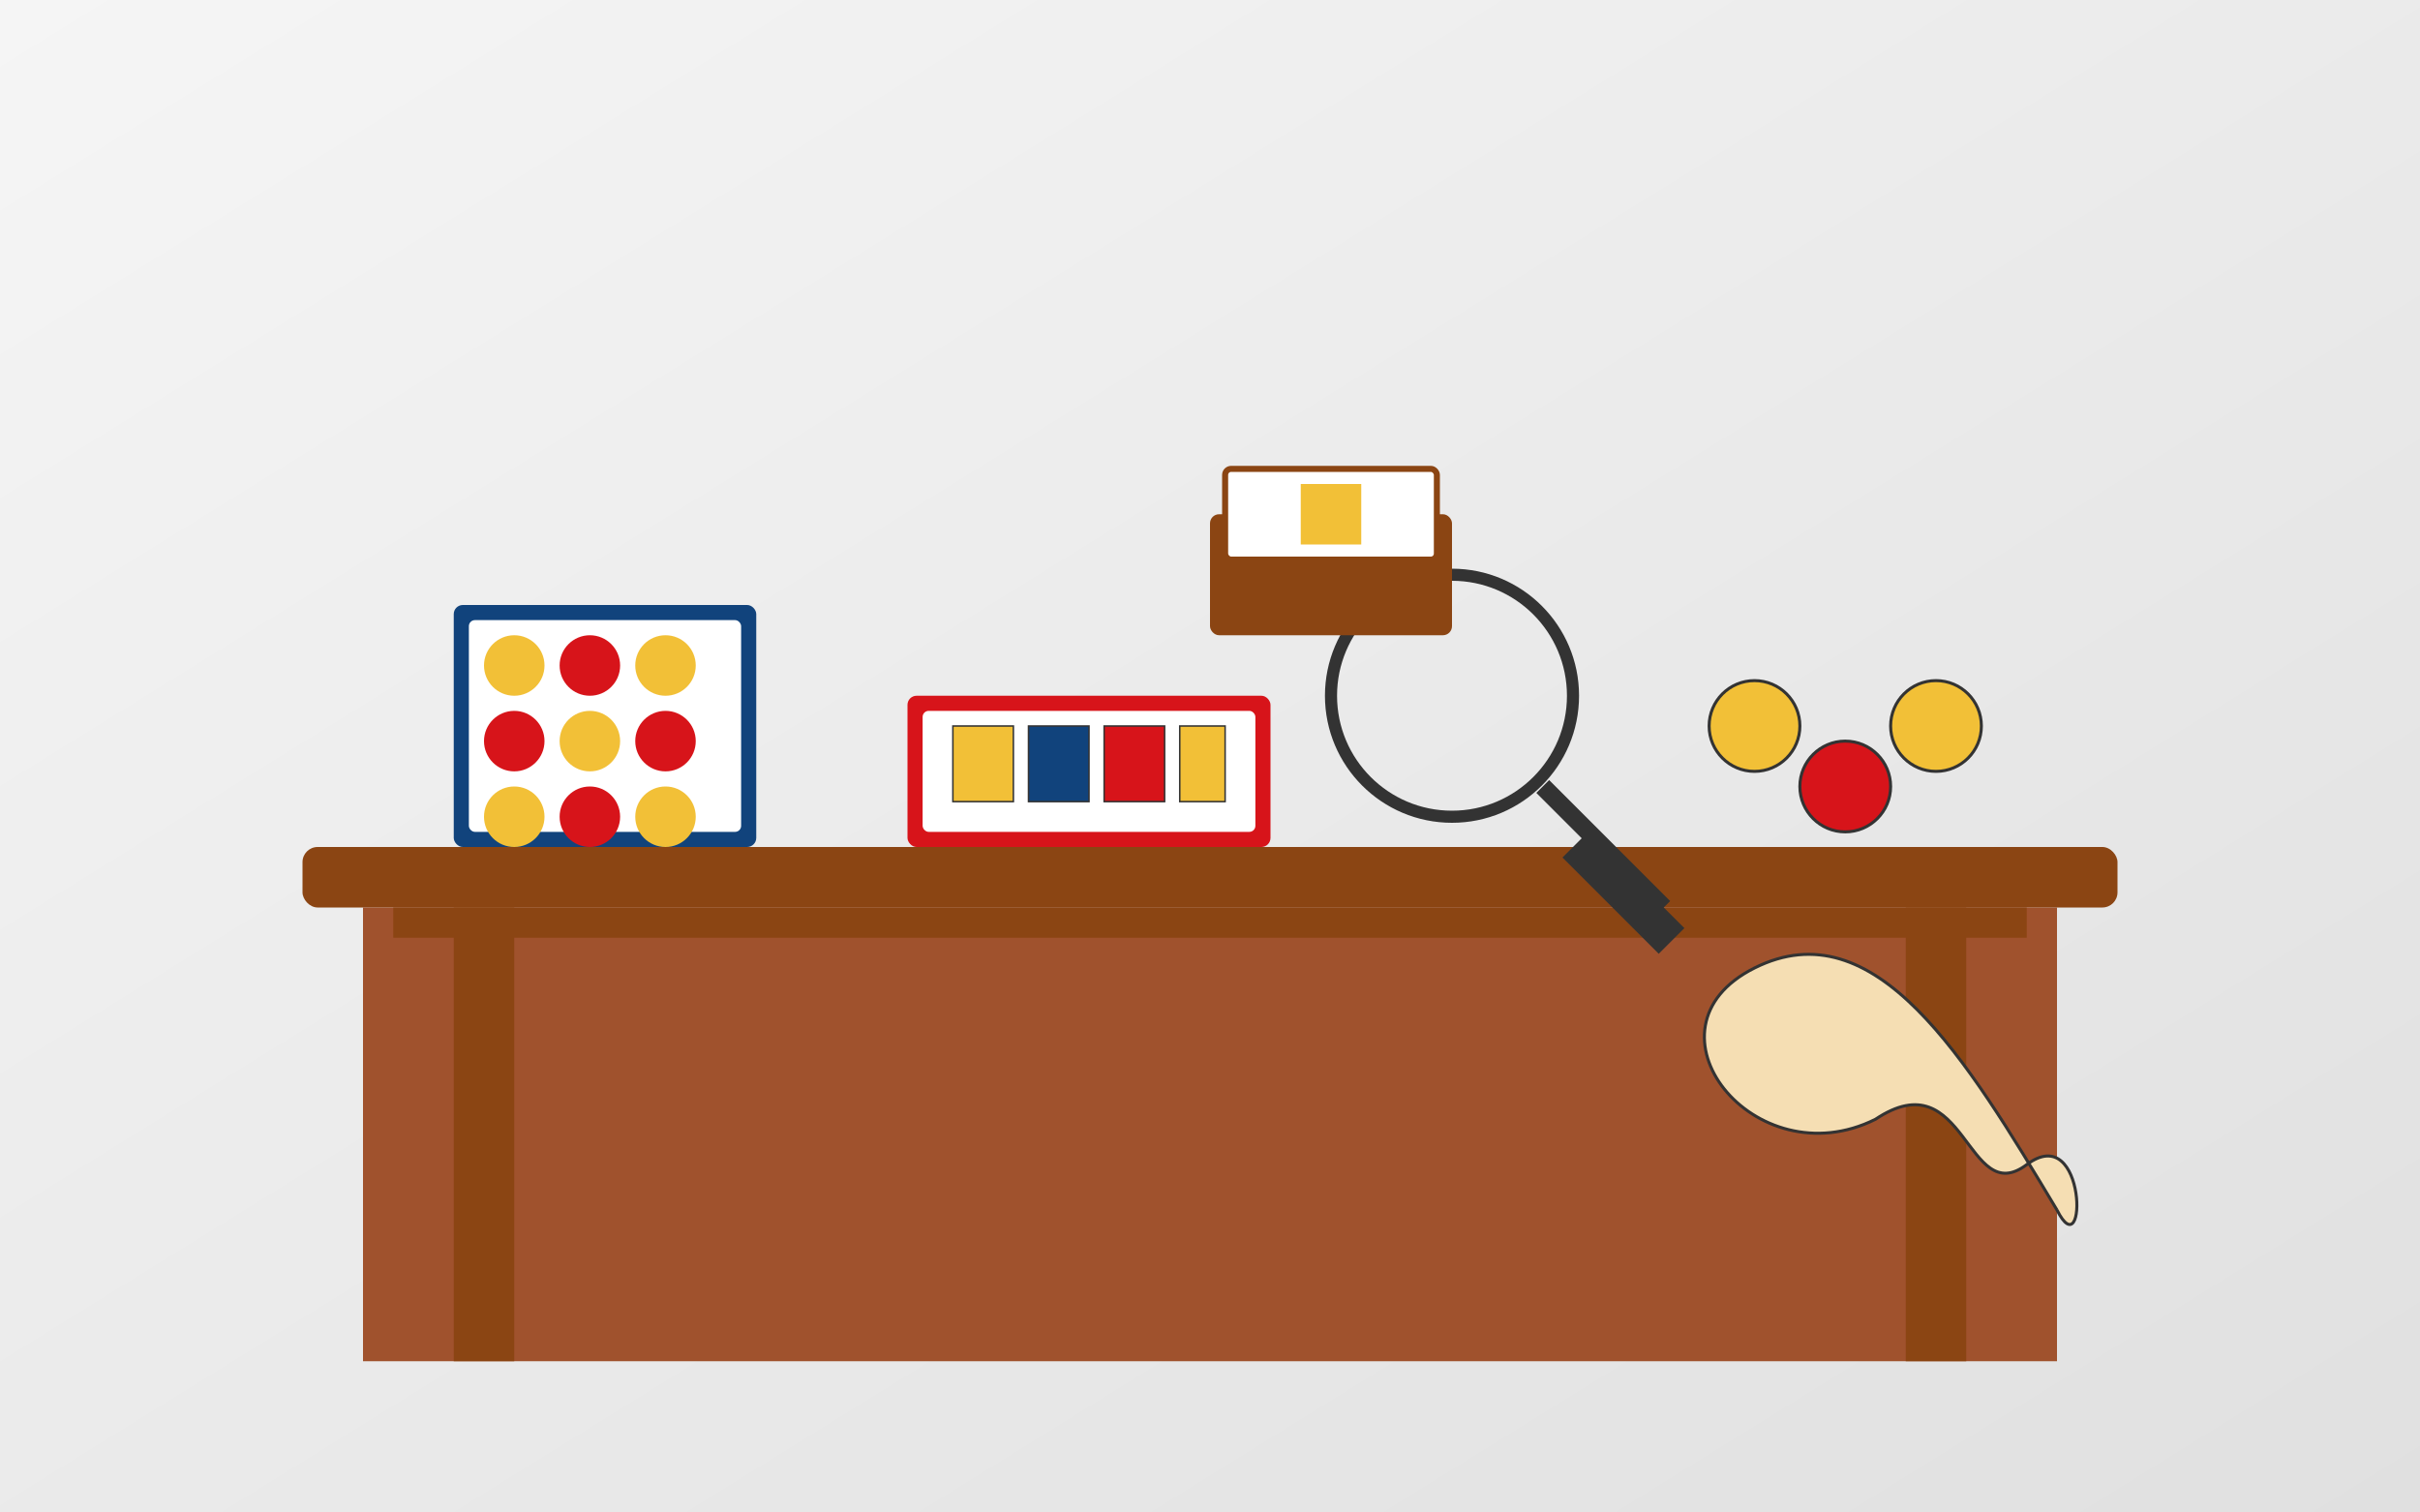 <svg xmlns="http://www.w3.org/2000/svg" viewBox="0 0 800 500" width="800" height="500">
  <rect x="0" y="0" width="800" height="500" fill="#808080" stroke="none"/>
  <!-- Background gradient -->
  <defs>
    <linearGradient id="bgGradient" x1="0%" y1="0%" x2="100%" y2="100%">
      <stop offset="0%" stop-color="#F5F5F5" />
      <stop offset="100%" stop-color="#E0E0E0" />
    </linearGradient>
  </defs>
  
  <!-- Background -->
  <rect width="800" height="500" fill="url(#bgGradient)" />
  
  <!-- Collector's table -->
  <rect x="100" y="280" width="600" height="20" fill="#8B4513" rx="5" />
  <rect x="120" y="300" width="560" height="150" fill="#A0522D" />
  <rect x="130" y="300" width="540" height="10" fill="#8B4513" />
  
  <!-- Table legs -->
  <rect x="150" y="300" width="20" height="150" fill="#8B4513" />
  <rect x="630" y="300" width="20" height="150" fill="#8B4513" />
  
  <!-- Collection items on table -->
  
  <!-- Coin Album -->
  <rect x="150" y="200" width="100" height="80" fill="#11437C" rx="3" />
  <rect x="155" y="205" width="90" height="70" fill="#FFFFFF" rx="2" />
  
  <!-- Album pages (coins) -->
  <circle cx="170" cy="220" r="10" fill="#F2C037" />
  <circle cx="195" cy="220" r="10" fill="#D7141A" />
  <circle cx="220" cy="220" r="10" fill="#F2C037" />
  <circle cx="170" cy="245" r="10" fill="#D7141A" />
  <circle cx="195" cy="245" r="10" fill="#F2C037" />
  <circle cx="220" cy="245" r="10" fill="#D7141A" />
  <circle cx="170" cy="270" r="10" fill="#F2C037" />
  <circle cx="195" cy="270" r="10" fill="#D7141A" />
  <circle cx="220" cy="270" r="10" fill="#F2C037" />
  
  <!-- Stamp Album -->
  <rect x="300" y="230" width="120" height="50" fill="#D7141A" rx="3" />
  <rect x="305" y="235" width="110" height="40" fill="#FFFFFF" rx="2" />
  
  <!-- Stamps -->
  <rect x="315" y="240" width="20" height="25" fill="#F2C037" stroke="#333333" stroke-width="0.5" />
  <rect x="340" y="240" width="20" height="25" fill="#11437C" stroke="#333333" stroke-width="0.5" />
  <rect x="365" y="240" width="20" height="25" fill="#D7141A" stroke="#333333" stroke-width="0.5" />
  <rect x="390" y="240" width="15" height="25" fill="#F2C037" stroke="#333333" stroke-width="0.5" />
  
  <!-- Magnifying Glass -->
  <circle cx="480" cy="230" r="40" fill="none" stroke="#333333" stroke-width="4" />
  <line x1="510" y1="260" x2="550" y2="300" stroke="#333333" stroke-width="6" />
  <rect x="525" y="275" width="45" height="12" fill="#333333" transform="rotate(45,525,275)" />
  
  <!-- Some loose coins -->
  <circle cx="580" cy="240" r="15" fill="#F2C037" stroke="#333333" stroke-width="1" />
  <circle cx="610" cy="260" r="15" fill="#D7141A" stroke="#333333" stroke-width="1" />
  <circle cx="640" cy="240" r="15" fill="#F2C037" stroke="#333333" stroke-width="1" />
  
  <!-- Display box with collectible -->
  <rect x="400" y="170" width="80" height="40" fill="#8B4513" rx="3" />
  <rect x="405" y="155" width="70" height="30" fill="#FFFFFF" stroke="#8B4513" stroke-width="2" rx="2" />
  <rect x="430" y="160" width="20" height="20" fill="#F2C037" />
  
  <!-- Collector's hand reaching for a collectible item -->
  <path d="M680,400 C650,350 620,300 580,320 C540,340 580,390 620,370 C650,350 650,400 670,385 C690,370 690,420 680,400" fill="#F5DEB3" stroke="#333333" stroke-width="1" />
</svg>
